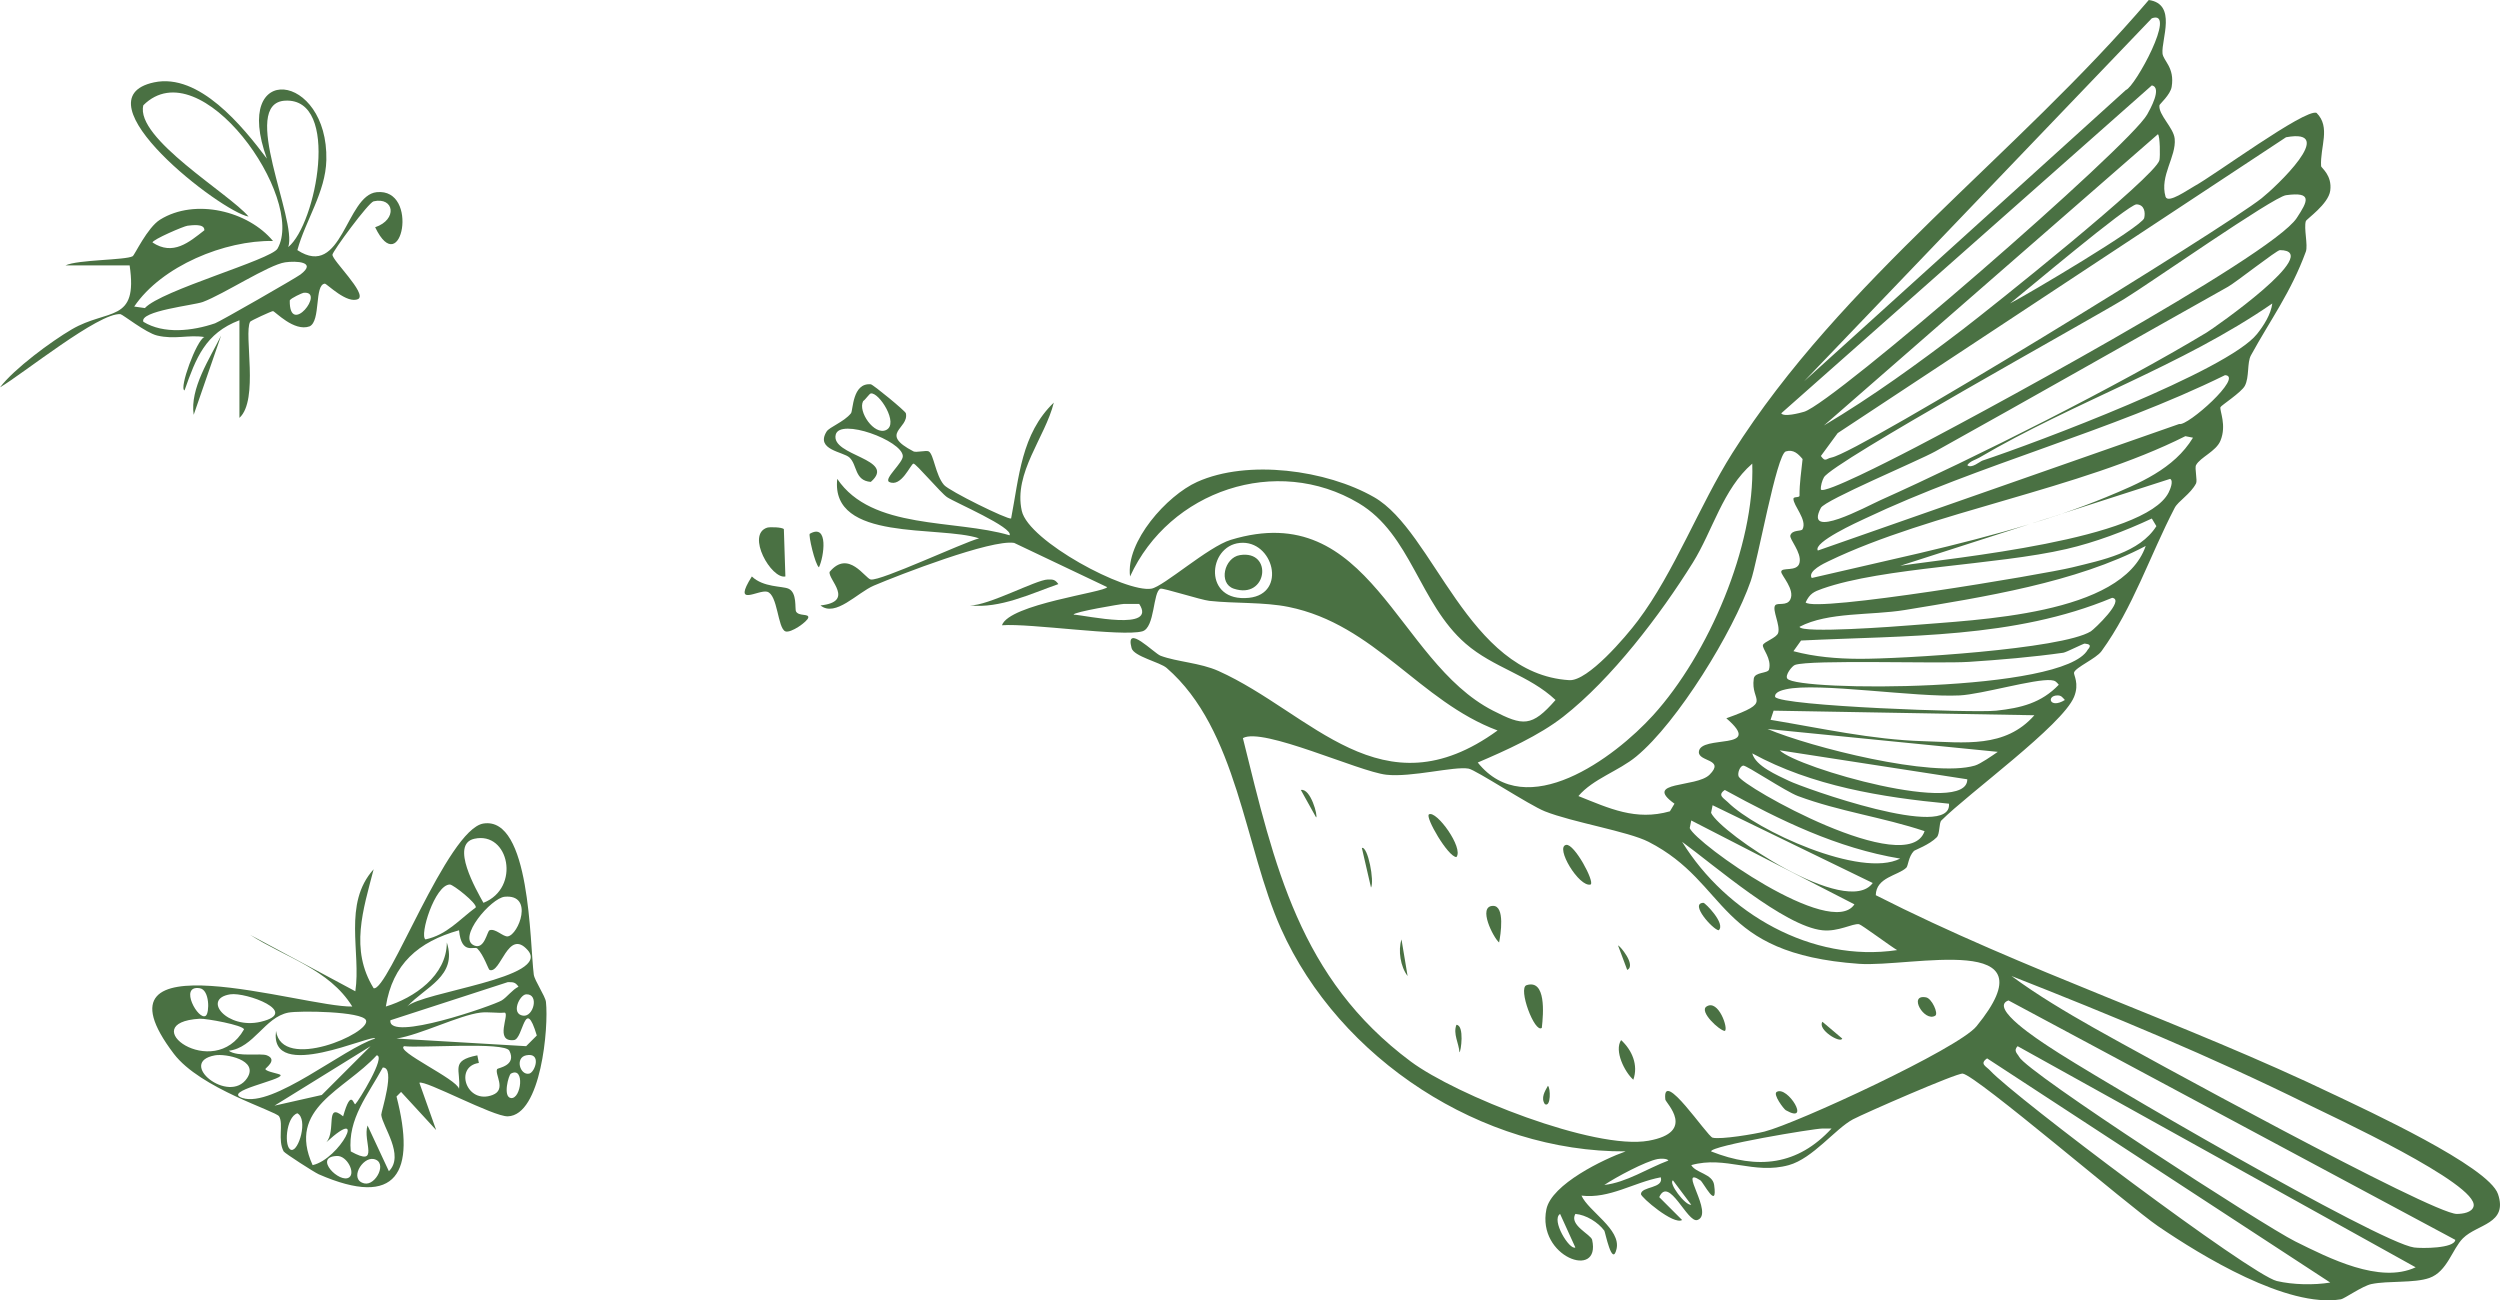 <svg xmlns="http://www.w3.org/2000/svg" id="Livello_2" data-name="Livello 2" viewBox="0 0 459.583 239.04"><defs><style>      .cls-1 {        fill: #4a7143;      }    </style></defs><g id="Livello_1-2" data-name="Livello 1"><g><path class="cls-1" d="M98.123,179.146c-.734-5.803-.629-29.099-9.252-27.755-6.633,1.034-17.566,31.033-20.185,30.278-4.405-7.128-1.914-14.438,0-21.867-5.699,6.327-2.284,15.261-3.364,22.428l-19.344-10.373c6.401,4.139,14.534,6.285,18.784,13.177-9,.174-49.417-13.177-32.801,8.691,4.859,6.395,18.752,10.518,19.344,11.494.841,1.385-.292,4.358.841,6.448.183.338,5.651,3.857,6.448,4.205,14.456,6.308,17.882-.418,14.298-14.298l.841-.841,6.448,7.009-3.084-8.691c.994-.583,13.609,6.254,16.26,6.168,6.121-.198,7.522-16.375,7.009-21.026-.121-1.095-2.1-3.92-2.243-5.047ZM96.161,186.715c-2.326-.325-.617-3.867.561-3.925,2.444-.119,1.373,4.195-.561,3.925ZM93.357,172.137c-.854.132-2.3-1.548-3.364-1.121-.453.182-.917,3.594-2.804,2.804-3.241-1.358,3.096-8.75,5.607-8.971,5.396-.475,2.545,6.981.561,7.288ZM87.189,154.194c6.401-1.432,8.577,9.047,1.682,11.775-1.313-2.378-6.175-10.769-1.682-11.775ZM82.704,162.605c.604-.004,4.938,3.404,4.766,4.205-3.101,2.297-5.315,5.036-9.252,5.887-1.161-.704,1.727-10.075,4.486-10.093h0ZM84.386,171.015c.446,4.65,2.807,2.81,3.364,3.364,1.168,1.162,2.032,3.843,2.243,3.925,2.077.807,3.362-7.759,7.009-3.645,4.534,5.116-19.532,7.684-22.148,10.373,3.313-3.619,9.28-5.547,7.289-11.775-.025,6.095-5.998,10.191-11.214,11.775,1.229-7.791,5.95-11.912,13.457-14.018h0ZM42.333,182.79c2.873-.444,13.016,3.293,5.607,5.046-6.173,1.461-10.93-4.225-5.607-5.046ZM36.726,181.669c1.84.295,1.796,4.5,1.121,5.046-1.33,1.077-5.076-5.68-1.121-5.046ZM36.726,187.276c1.151-.068,8.019,1.185,8.13,1.962-5.553,9.8-20.46-1.237-8.13-1.962ZM39.53,194.004c1.882-.34,8.15.809,5.887,4.205-3.299,4.951-13.022-2.918-5.887-4.205ZM44.576,201.854c-3.843-1.236,7.283-3.287,7.009-4.205-.085-.286-2.65-.592-2.803-1.121-.045-.155,2.351-1.696.28-2.523-1.134-.453-5.342.359-7.009-.841,4.612-.553,6.61-6.148,10.934-7.009,1.957-.39,13.622-.251,14.298,1.402.962,2.351-15.475,9.511-16.541,1.962-1.294,9.683,17.933.369,18.223,1.402-5.791,1.797-18.758,12.745-24.391,10.934h0ZM50.463,203.256l17.662-10.934-8.971,8.971-8.691,1.962h0ZM53.547,211.386c-1.389-.308-1.009-6.056,1.121-6.728,2.002,1.08.248,7.032-1.121,6.728ZM57.472,214.19c-4.792-10.52,5.858-13.739,11.775-20.185,1.79.09-3.362,8.469-3.925,8.971-.31.276-.72-3.142-2.243,2.243-3.36-2.714-1.225,2.648-3.084,4.766,7.744-7.124,2.487,3.075-2.523,4.205ZM64.201,216.432c-1.71,1.254-6.764-3.781-2.243-3.925,1.831-.058,3.408,3.07,2.243,3.925ZM67.004,217.554c-2.914-.642-.426-4.89,1.682-4.486,2.667.511.396,4.943-1.682,4.486ZM71.49,215.311l-3.925-8.411c-.938,2.91,2.377,7.789-3.084,4.766-.592-6.034,3.211-10.45,5.887-15.419,2.44-.108-.327,8.187-.28,8.691.193,2.099,4.352,7.453,1.402,10.373ZM71.77,187.556l21.587-7.009c.98.012,1.34-.033,1.962.841-1.137.551-2.119,1.931-3.084,2.523-1.502.922-21.007,7.723-20.465,3.645ZM90.554,201.293c-4.814,1.838-7.116-5.221-2.523-5.887l-.28-1.402c-5.065.992-2.988,2.651-3.364,6.168-.375-1.808-11.839-6.976-10.093-7.85,2.889.392,18.486-.859,19.344.841,1.392,2.756-2.132,3.154-2.243,3.364-.506.959,1.767,3.77-.841,4.766ZM93.918,201.854c-1.516-.213-.415-4.26,0-4.486,2.613-1.42,1.905,4.753,0,4.486ZM97.282,197.368c-1.685.367-2.65-2.93-.561-3.364,2.904-.604,1.642,3.129.561,3.364ZM96.721,192.322l-23.83-1.402c4.381-.687,11.519-4.286,15.419-4.766,1.439-.177,3.026.125,4.486,0,.924.312-1.963,5.455,1.682,5.046,1.747-.196,1.973-8.292,4.205-.841l-1.962,1.963Z"></path><path class="cls-1" d="M35.606,76.257l5.046-14.578c-2.097,4.241-5.774,9.731-5.046,14.578Z"></path><path class="cls-1" d="M37.567,61.959c-1.444.575-4.71,9.537-3.645,9.812,2.112-5.981,3.81-10.505,10.093-12.896v17.943c3.619-3.295.78-15.388,1.962-17.662.107-.206,3.974-1.98,4.205-1.962.377.028,3.866,3.84,6.728,2.804,2.099-.975.845-7.668,2.804-7.85.349-.032,4.124,3.857,6.168,2.804,1.561-1.047-4.808-7.077-4.766-8.13.025-.619,6.627-9.6,7.569-9.812,3.776-.852,4.453,3.353.28,4.766,4.805,9.969,8.238-7.258.28-6.448-5.67.577-6.314,16.063-14.578,10.653,1.486-5.476,5.185-10.63,5.327-16.541.387-16.162-17.498-18.349-10.934-.28-4.459-5.939-12.448-15.79-20.746-14.018-14.485,3.094,12.359,23.809,17.382,24.671-3.506-4.195-20.896-14.391-19.344-20.466,10.558-10.504,29.92,17.155,24.671,26.353-1.172,2.053-21.364,7.648-24.391,10.934l-1.962-.28c5.071-7.478,16.678-12.207,25.512-12.055-4.555-5.496-14.303-7.923-20.746-3.925-2.368,1.469-4.682,6.518-5.046,6.728-1.273.737-10.069.614-12.335,1.682h11.775c1.58,10.681-3.973,7.861-10.653,11.775-3.757,2.201-10.565,7.216-13.177,10.653,4.201-2.463,18.237-13.817,22.148-13.457.388.036,4.652,3.427,6.728,3.925,3.29.789,5.744-.188,8.691.279ZM34.483,41.493c.751-.074,3.155-.458,3.084.841-2.825,2.213-5.758,4.736-9.532,2.243-.021-.52,5.774-3.017,6.448-3.084ZM53.267,55.23c.18-.419,2.323-1.38,2.523-1.402,4.15-.452-2.629,8.254-2.523,1.402ZM52.426,18.504c10.222-.531,5.71,22.729.561,26.914,1.729-4.895-9.1-26.47-.561-26.914ZM37.287,55.511c3.818-1.415,12.12-6.854,15.139-7.289,1.96-.282,5.948-.13,2.804,2.243-.86.649-14.844,8.679-15.7,8.971-4.152,1.416-9.432,2.025-13.177-.28-.761-1.996,9.292-3.036,10.934-3.645Z"></path><path class="cls-1" d="M146.343,112.422c-.273-.485.256-3.474-1.402-4.205-1.134-.5-4.604-.214-6.728-2.243-3.631,5.781,1.154,2.386,2.803,2.803,1.976.5,1.927,6.733,3.364,7.289.998.386,4.066-1.805,4.205-2.523.153-.787-1.728-.209-2.242-1.121Z"></path><path class="cls-1" d="M144.38,105.974l-.28-8.691c-.271-.382-2.629-.432-3.084-.28-3.897,1.296.784,9.522,3.364,8.971Z"></path><path class="cls-1" d="M192.603,106.535c-2.117.047-10.981,4.841-14.298,4.766,5.578.578,11.075-2.114,16.26-3.925-.617-.845-.97-.863-1.962-.841Z"></path><path class="cls-1" d="M148.867,98.124c-.297.169.96,5.669,1.682,6.168.917-1.881,1.837-8.164-1.682-6.168Z"></path><path class="cls-1" d="M429.217,201.293c-27.662-13.292-57.105-22.847-84.386-36.726.054-3.298,4.07-3.59,5.607-5.046.356-.337.381-2.031,1.402-3.084.171-.176,2.87-1.145,4.205-2.523.585-.604.388-2.63.841-3.084,4.967-4.973,22.234-17.49,24.391-22.708,1.027-2.485-.123-4.071,0-4.486.287-.965,4.056-2.559,5.046-3.925,5.817-8.026,8.844-17.468,13.457-26.353.639-1.232,2.919-2.541,3.925-4.486.288-.557-.288-2.822,0-3.364.765-1.441,3.679-2.525,4.486-4.486,1.179-2.866-.174-5.505,0-6.168.076-.288,3.843-2.708,4.486-3.925.856-1.619.378-4.25,1.121-5.607,3.624-6.617,7.361-11.597,10.093-19.064.424-1.159-.404-4.34,0-5.607.128-.402,4.148-3.109,4.486-5.607.382-2.832-1.665-4.2-1.682-4.486-.212-3.571,1.822-7.161-.841-9.812-2.141-.782-18.872,11.542-22.428,13.457-1.219.656-4.877,3.304-5.327,1.962-1.114-3.846,1.992-7.305,1.682-10.653-.19-2.052-3.031-4.401-2.803-6.168.026-.201,2.002-1.923,2.243-3.364.602-3.602-1.563-4.801-1.682-6.168-.225-2.584,2.693-9.068-2.523-9.812-24.24,28.439-56.481,51.512-76.536,83.264-6.062,9.598-10.657,21.894-17.382,30.839-2.258,3.003-9.204,11.145-12.616,10.934-18.723-1.161-24.848-27.325-35.885-33.642-8.76-5.014-23.212-6.988-32.521-2.804-5.527,2.484-13.165,10.961-12.335,17.382,7.21-15.77,26.925-22.483,42.053-13.457,9.605,5.731,11.121,18.395,19.625,25.792,5.145,4.475,11.678,5.782,16.541,10.373-4.408,5.031-5.978,4.782-11.494,1.962-17.851-9.124-22.481-39.232-48.22-31.399-4.137,1.259-12.368,8.595-14.578,8.971-4.707.8-22.583-8.714-23.83-14.298-1.56-6.986,4.31-13.509,5.887-19.905-5.978,5.737-6.38,13.697-7.85,21.307-.649.234-11.374-5.05-12.335-6.168-1.579-1.837-1.863-5.614-2.804-6.168-.433-.255-2.314.255-2.804,0-6.467-3.365-.787-4.135-1.402-7.009-.087-.409-6.032-5.289-6.448-5.327-3.419-.312-3.238,4.821-3.645,5.327-1.291,1.604-3.965,2.523-4.486,3.364-2.087,3.367,3.055,3.701,4.205,4.766,1.469,1.361.898,4.253,3.925,4.486,4.911-4.256-7.42-4.76-6.448-8.691.765-3.094,12.156,1.06,12.335,3.925.077,1.229-3.528,4.174-2.523,4.766,2.249,1.108,3.96-3.313,4.486-3.364.434-.042,5.026,5.398,6.168,6.168,1.45.978,12.265,5.595,11.494,7.009-10.103-2.989-25.332-.919-31.68-10.373-1.273,11.653,18.767,8.507,26.073,10.934-3.087.836-18.062,7.873-19.905,7.569-1.038-.171-4.104-5.577-7.569-1.402-.351,1.356,4.753,5.467-1.682,6.168,2.747,2.238,6.79-2.364,9.812-3.645,4.712-1.997,21.58-8.534,25.792-7.85l17.101,8.13c-.414.955-17.992,3.115-19.344,7.009,5.181-.399,21.994,2.138,25.792,1.121,2.375-.636,1.924-7.325,3.364-7.85.434-.158,7.438,2.075,8.971,2.243,4.67.512,10.034.195,14.578,1.121,15.86,3.232,24.072,17.363,38.408,22.708-21.345,15.485-34.202-3.241-51.304-10.934-3.378-1.519-7.63-1.671-10.653-2.804-1.17-.438-6.579-6.066-5.327-1.402.412,1.534,5.221,2.58,6.448,3.645,13.078,11.353,14.288,32.9,21.026,47.94,10.755,24.006,36.954,41.091,63.359,40.931-4.015,1.418-13.639,6.024-14.578,10.653-1.777,8.76,10.06,13.031,8.411,5.607-.219-.988-4.278-2.699-3.084-4.766,1.989.17,4.174,1.538,5.327,3.084.152.204,1.442,6.809,2.243,3.364.843-3.627-5.151-6.921-6.448-9.812,5.166.628,9.603-2.436,14.578-3.364.61,2.091-3.591,1.641-3.645,3.084-.021.565,6.003,5.74,7.569,4.766l-4.205-4.205c1.789-3.997,5.171,4.821,7.009,4.205,3.221-1.08-3.773-10.126.561-7.289.549.36,3.204,5.699,2.523.841-.289-2.065-3.361-2.167-4.205-3.645,6.289-1.771,11.504,1.793,17.943,0,4.407-1.227,8.548-6.696,11.775-8.411,2.023-1.075,19.101-8.553,20.185-8.411,2.512.33,30.583,24.419,35.885,28.035,8.018,5.468,23.777,15.094,33.642,13.457.627-.104,3.974-2.466,5.607-2.804,3.12-.644,7.866-.136,10.653-1.121,3.296-1.165,4.196-5.316,6.168-7.289,2.627-2.629,8.312-2.632,6.448-8.13-1.738-5.127-24.359-15.513-29.998-18.223v.005ZM162.883,79.06c-2.175,1.003-5.228-3.41-4.205-5.327.413-.262,1.132-1.35,1.402-1.402,1.501-.29,5.268,5.592,2.804,6.728h-.001ZM197.366,112.983c-.074-.467,8.779-1.969,9.252-1.962.934.013,1.869-.009,2.804,0,3.363,5.107-9.678,2.113-12.056,1.962ZM229.607,109.899c-8.454.89-7.644-9.505-1.682-10.093,6.137-.604,8.757,9.348,1.682,10.093ZM289.602,229.329c-1.07.547-4.52-5.078-2.804-6.168l2.804,6.168ZM348.756,174.66c-15.722,2.342-31.403-6.748-39.53-19.905,5.902,4.294,18.751,15.516,25.792,16.26,2.926.309,5.52-1.276,6.728-1.121.42.054,5.95,4.168,7.01,4.766ZM307.825,147.746l-.841,1.402c-6.302,1.784-11.153-.547-16.821-2.804,2.683-3.17,7.384-4.586,10.653-7.289,7.613-6.295,17.779-22.916,21.026-32.24,1.283-3.684,4.761-23.324,6.448-23.83,1.409-.422,2.265.434,3.084,1.402-.224,2.287-.582,4.4-.561,6.728.004.42-1.106.136-1.121.561-.046,1.258,2.562,3.862,1.682,5.607-.23.457-1.858.04-2.243,1.121-.251.706,2.113,3.124,1.682,5.046-.4,1.784-3.384.715-3.364,1.682.013.646,2.537,3.231,1.682,5.046-.626,1.33-2.386.516-2.804,1.121-.571.827.982,3.623.561,5.046-.273.921-2.657,1.649-2.804,2.243-.162.66,1.66,2.481,1.121,4.486-.204.761-2.618.417-2.803,1.682-.647,4.411,3.724,4.162-5.046,7.289,7.124,6.1-4.818,2.918-5.046,6.168-.131,1.869,4.901,1.28,1.962,4.205-2.433,2.422-12.333,1.127-6.448,5.327h.001ZM328.291,126.72c5.894-1.328,23.845,1.529,31.96,1.121,4.073-.205,13.805-3.087,16.821-2.803.765.072.939.293,1.402.841-3.208,3.357-6.959,4.273-11.494,4.766-4.078.443-39.503-.838-40.651-2.523-.157-.906,1.321-1.257,1.962-1.402ZM314.553,149.428l.28-1.402,29.437,14.298c-4.734,6.521-28.01-9.191-29.717-12.896ZM340.906,166.249c-4.289,6.488-29.104-11.17-30.278-14.018l.28-1.402,29.998,15.419h0ZM317.637,147.466c-.752-.749-1.996-1.268-.561-2.243,10.223,5.599,20.617,10.684,32.24,12.616-7.22,3.697-26.435-5.153-31.68-10.373h.001ZM319.6,142.7c-.201-.656.258-1.828.841-1.962.562-.13,7.762,4.736,10.093,5.607,7.563,2.826,15.636,3.894,23.269,6.448-3.054,8.933-33.645-8.27-34.203-10.093ZM328.851,143.541c-2.101-1.021-6.11-2.692-6.728-5.046,10.991,6.002,23.817,8.083,36.165,9.252.619,6.893-26.781-2.914-29.437-4.205h0ZM327.169,137.934l34.483,5.327c.089,6.862-31.244-2.07-34.483-5.327ZM363.054,140.737c-7.828,2.302-30.204-3.377-38.128-6.728l42.333,4.205c-.993.683-3.203,2.228-4.205,2.523ZM353.522,136.252c-9.367-.279-18.846-2.396-28.035-3.925l.561-1.682,47.94.841c-5.368,6.103-12.857,4.993-20.466,4.766ZM378.193,127.841c.77-.018.939.359,1.402.841-2.803,1.71-3.435-.793-1.402-.841ZM383.8,119.431c-4.37,7.889-53.412,7.689-55.229,5.327-.481-.625.872-2.335,1.402-2.523,2.838-1.007,26.369-.199,31.96-.561,5.63-.364,11.796-.89,17.382-1.682.513-.073,3.713-1.706,3.925-1.682.907.102,1.28.312.561,1.121h-.001ZM384.361,116.067c-5.399,3.309-34.992,5.085-42.613,5.046-4.078-.021-8.112-.352-12.055-1.402l1.402-1.962c19.244-.946,39.152-.32,57.192-7.85,2.464.333-3.333,5.805-3.925,6.168h-.001ZM351.279,114.945c-2.193.185-20.281,1.558-20.466.28,5.281-2.765,13.147-2.065,19.344-3.084,14.372-2.364,31.546-5.056,44.296-11.775-4.365,12.722-30.957,13.55-43.174,14.579ZM380.997,104.292c-5.231,1.293-47.493,8.369-49.062,6.448.766-1.612,1.487-1.961,3.084-2.523,11.187-3.938,31.973-4.307,44.856-7.289,5.304-1.228,10.767-3.297,15.7-5.607l.841,1.402c-3.082,4.893-10.041,6.24-15.419,7.569ZM387.164,91.396c-2.646,1.098-5.403,2.114-8.224,3.076l19.999-6.44c.69.367-.019,2.008-.28,2.523-4.397,8.678-39.637,11.977-49.342,13.457l23.771-7.655c-13.152,3.998-27.387,6.915-40.032,9.898-.822-1.28,2.379-2.744,3.084-3.084,18.89-9.119,46.201-13.216,65.602-22.989l1.402.28c-3.488,5.762-9.95,8.433-15.98,10.934ZM400.621,77.939l-66.443,23.269c-.945-1.518,7.416-5.284,8.691-5.887,21.134-10.01,45.049-15.968,66.163-26.353,3.53.149-6.948,9.488-8.411,8.971ZM414.919,61.398c-5.415,6.795-40.666,20.012-50.463,23.269-.494.164-2.045,1.559-2.803.841.558-.781,1.478-.952,2.243-1.402,17.422-10.236,37.178-16.831,53.827-28.315-.256,2.016-1.592,4.086-2.804,5.607ZM405.668,61.118c-16.141,9.751-42.625,23.042-59.995,30.839-2.514,1.128-14.16,7.5-10.934,1.402.768-1.451,17.884-8.626,21.026-10.373,17.948-9.981,35.9-20.22,53.827-30.278,1.462-.82,8.949-6.733,9.532-6.728,8.338.06-12.162,14.357-13.457,15.139h.001ZM422.208,40.091c-4.713,7.135-61.459,37.805-72.611,43.454-1.374.696-14.286,7.365-14.859,6.448-.072-.666.25-1.696.561-2.243,1.587-2.794,48.301-28.588,55.229-32.801,4.403-2.677,27.331-18.738,29.717-19.064,4.908-.671,4.035,1.068,1.962,4.205h.001ZM420.246,25.233c9.731-1.789-1.911,9.176-4.486,11.214-7.122,5.636-73.873,46.663-79.059,47.66-1.054.203-1.096.921-1.962-.28l3.084-4.205,82.423-54.389ZM369.502,55.791c2.747-2.185,21.793-18.28,23.269-18.223,1.459.057,1.645,1.498,1.402,2.523-.371,1.562-21.486,14.063-24.671,15.7ZM396.977,29.438c-.664,2.994-31.362,27.454-36.165,31.119-8.177,6.239-16.66,12.401-25.512,17.662l61.397-53.547c.396.298.431,4.087.28,4.766ZM395.575,3.365c4.734-1.72-3.111,12.657-4.766,13.177l-59.154,53.547L395.575,3.365ZM395.575,15.701c1.951.387-.329,4.407-.841,5.327-3.264,5.863-57.613,53.025-63.079,54.669-.794.239-3.753,1.012-4.205.28l68.125-60.276ZM287.359,131.766c8.927-6.977,17.858-18.734,23.83-28.315,3.653-5.861,5.532-13.556,10.934-18.223.512,15.156-8.067,35.074-18.223,46.258-7.165,7.89-23.33,19.851-32.24,8.691,5.161-2.206,11.283-4.958,15.7-8.411h0ZM294.929,217.834c2.106-1.421,7.581-4.352,9.812-4.766.452-.084,1.761-.136,1.962.28-3.743,1.393-7.736,4.042-11.775,4.486h0ZM307.545,216.993l3.364,4.486c-1.134.179-4.278-4.09-3.364-4.486ZM314.553,211.666c-.063-1.05,18.815-4.188,20.466-4.205.561-.006,1.121.004,1.682,0-6.225,6.752-13.527,7.616-22.148,4.205ZM324.366,208.022c-1.79.454-8.028,1.498-9.532,1.121-1.006-.252-9.346-12.946-8.691-7.009.066.602,5.799,5.98-3.084,7.57-9.902,1.772-35.395-8.363-43.735-14.578-20.448-15.238-25.013-35.957-30.839-59.435,3.608-2.074,21.293,6.152,26.353,6.728,4.627.527,12.455-1.592,15.139-1.121,1.316.231,11.15,6.709,14.018,7.85,5.112,2.034,15.312,3.684,19.064,5.607,15.005,7.69,12.197,20.542,38.689,22.428,9.56.681,36.023-6.14,21.587,11.494-3.365,4.111-33.017,17.836-38.969,19.345ZM418.564,235.496c-4.76-1.12-48.313-33.896-52.706-38.688-.723-.788-2.023-1.231-.561-2.243l63.079,41.212c-2.998.491-6.874.411-9.812-.28h0ZM421.928,228.207c-5.682-2.819-49.303-31.041-50.744-33.923-.278-.555-1.127-1.107-.28-1.962l73.172,40.651c-6.607,3.08-15.896-1.664-22.148-4.766ZM443.795,229.329c-6.46-.882-59.027-31.436-67.284-37.006-1.283-.866-11.023-7.079-7.289-8.411l82.143,44.015c-.152,1.593-6.18,1.591-7.57,1.402ZM454.729,221.759c-.283,1.161-2.024,1.396-3.084,1.402-4.478.025-58.614-29.611-66.724-34.203-5.113-2.895-10.414-6.042-15.139-9.532,18.356,7.219,36.714,14.807,54.388,23.549,4.277,2.116,31.55,14.711,30.558,18.784h.001Z"></path><path class="cls-1" d="M378.942,94.472l-5.852,1.885c1.979-.602,3.931-1.23,5.852-1.885Z"></path><path class="cls-1" d="M280.632,181.108c-1.633.515,1.487,8.919,2.804,7.85.306-2.64.802-8.987-2.804-7.85Z"></path><path class="cls-1" d="M287.921,155.316c-2.125.352,2.362,7.86,4.486,7.289.804-.473-2.984-7.538-4.486-7.289Z"></path><path class="cls-1" d="M262.69,149.709c-.761.451,3.503,7.825,5.046,7.85,1.383-1.657-3.693-8.653-5.046-7.85Z"></path><path class="cls-1" d="M274.463,166.53c-2.885.046.066,5.852,1.121,6.728.277-1.378,1.132-6.764-1.121-6.728Z"></path><path class="cls-1" d="M300.257,198.49c.954-2.682-.226-5.43-2.243-7.289-1.304,1.967.642,5.862,2.243,7.289Z"></path><path class="cls-1" d="M313.713,185.033c-1.417.923,2.424,4.457,3.364,4.486.713-.351-1.172-5.914-3.364-4.486Z"></path><path class="cls-1" d="M326.61,200.733c-.729.446,1.304,3.149,1.682,3.364,4.728,2.687.312-4.584-1.682-3.364Z"></path><path class="cls-1" d="M315.955,171.015c1.339-1.189-2.493-5.054-2.804-5.046-2.639.068,1.774,4.968,2.804,5.046Z"></path><path class="cls-1" d="M354.084,183.351c-3.4-.655-.324,4.621,1.682,3.364.621-.389-.63-3.161-1.682-3.364Z"></path><path class="cls-1" d="M250.354,155.876l1.682,7.289c.654-1.112-.567-7.635-1.682-7.289Z"></path><path class="cls-1" d="M258.763,179.426l-1.121-6.728c-.653,2.028-.194,5.009,1.121,6.728Z"></path><path class="cls-1" d="M239.141,145.223l2.804,5.046c.381-.153-.994-5.424-2.804-5.046Z"></path><path class="cls-1" d="M338.664,190.92l-3.645-3.084c-.971,1.444,3.334,4.046,3.645,3.084Z"></path><path class="cls-1" d="M297.453,173.819l1.682,4.486c1.739-.831-1.448-4.597-1.682-4.486Z"></path><path class="cls-1" d="M267.736,188.397c-.643,1.677.454,3.386.561,5.046.262,0,.961-4.995-.561-5.046Z"></path><path class="cls-1" d="M283.995,202.975c1.133.665,1.064-3.026.561-3.364-.552.998-1.341,2.218-.561,3.364Z"></path><path class="cls-1" d="M227.927,102.049c-2.88.469-3.981,5.209-1.121,6.168,6.215,2.084,7.277-7.169,1.121-6.168Z"></path></g></g></svg>